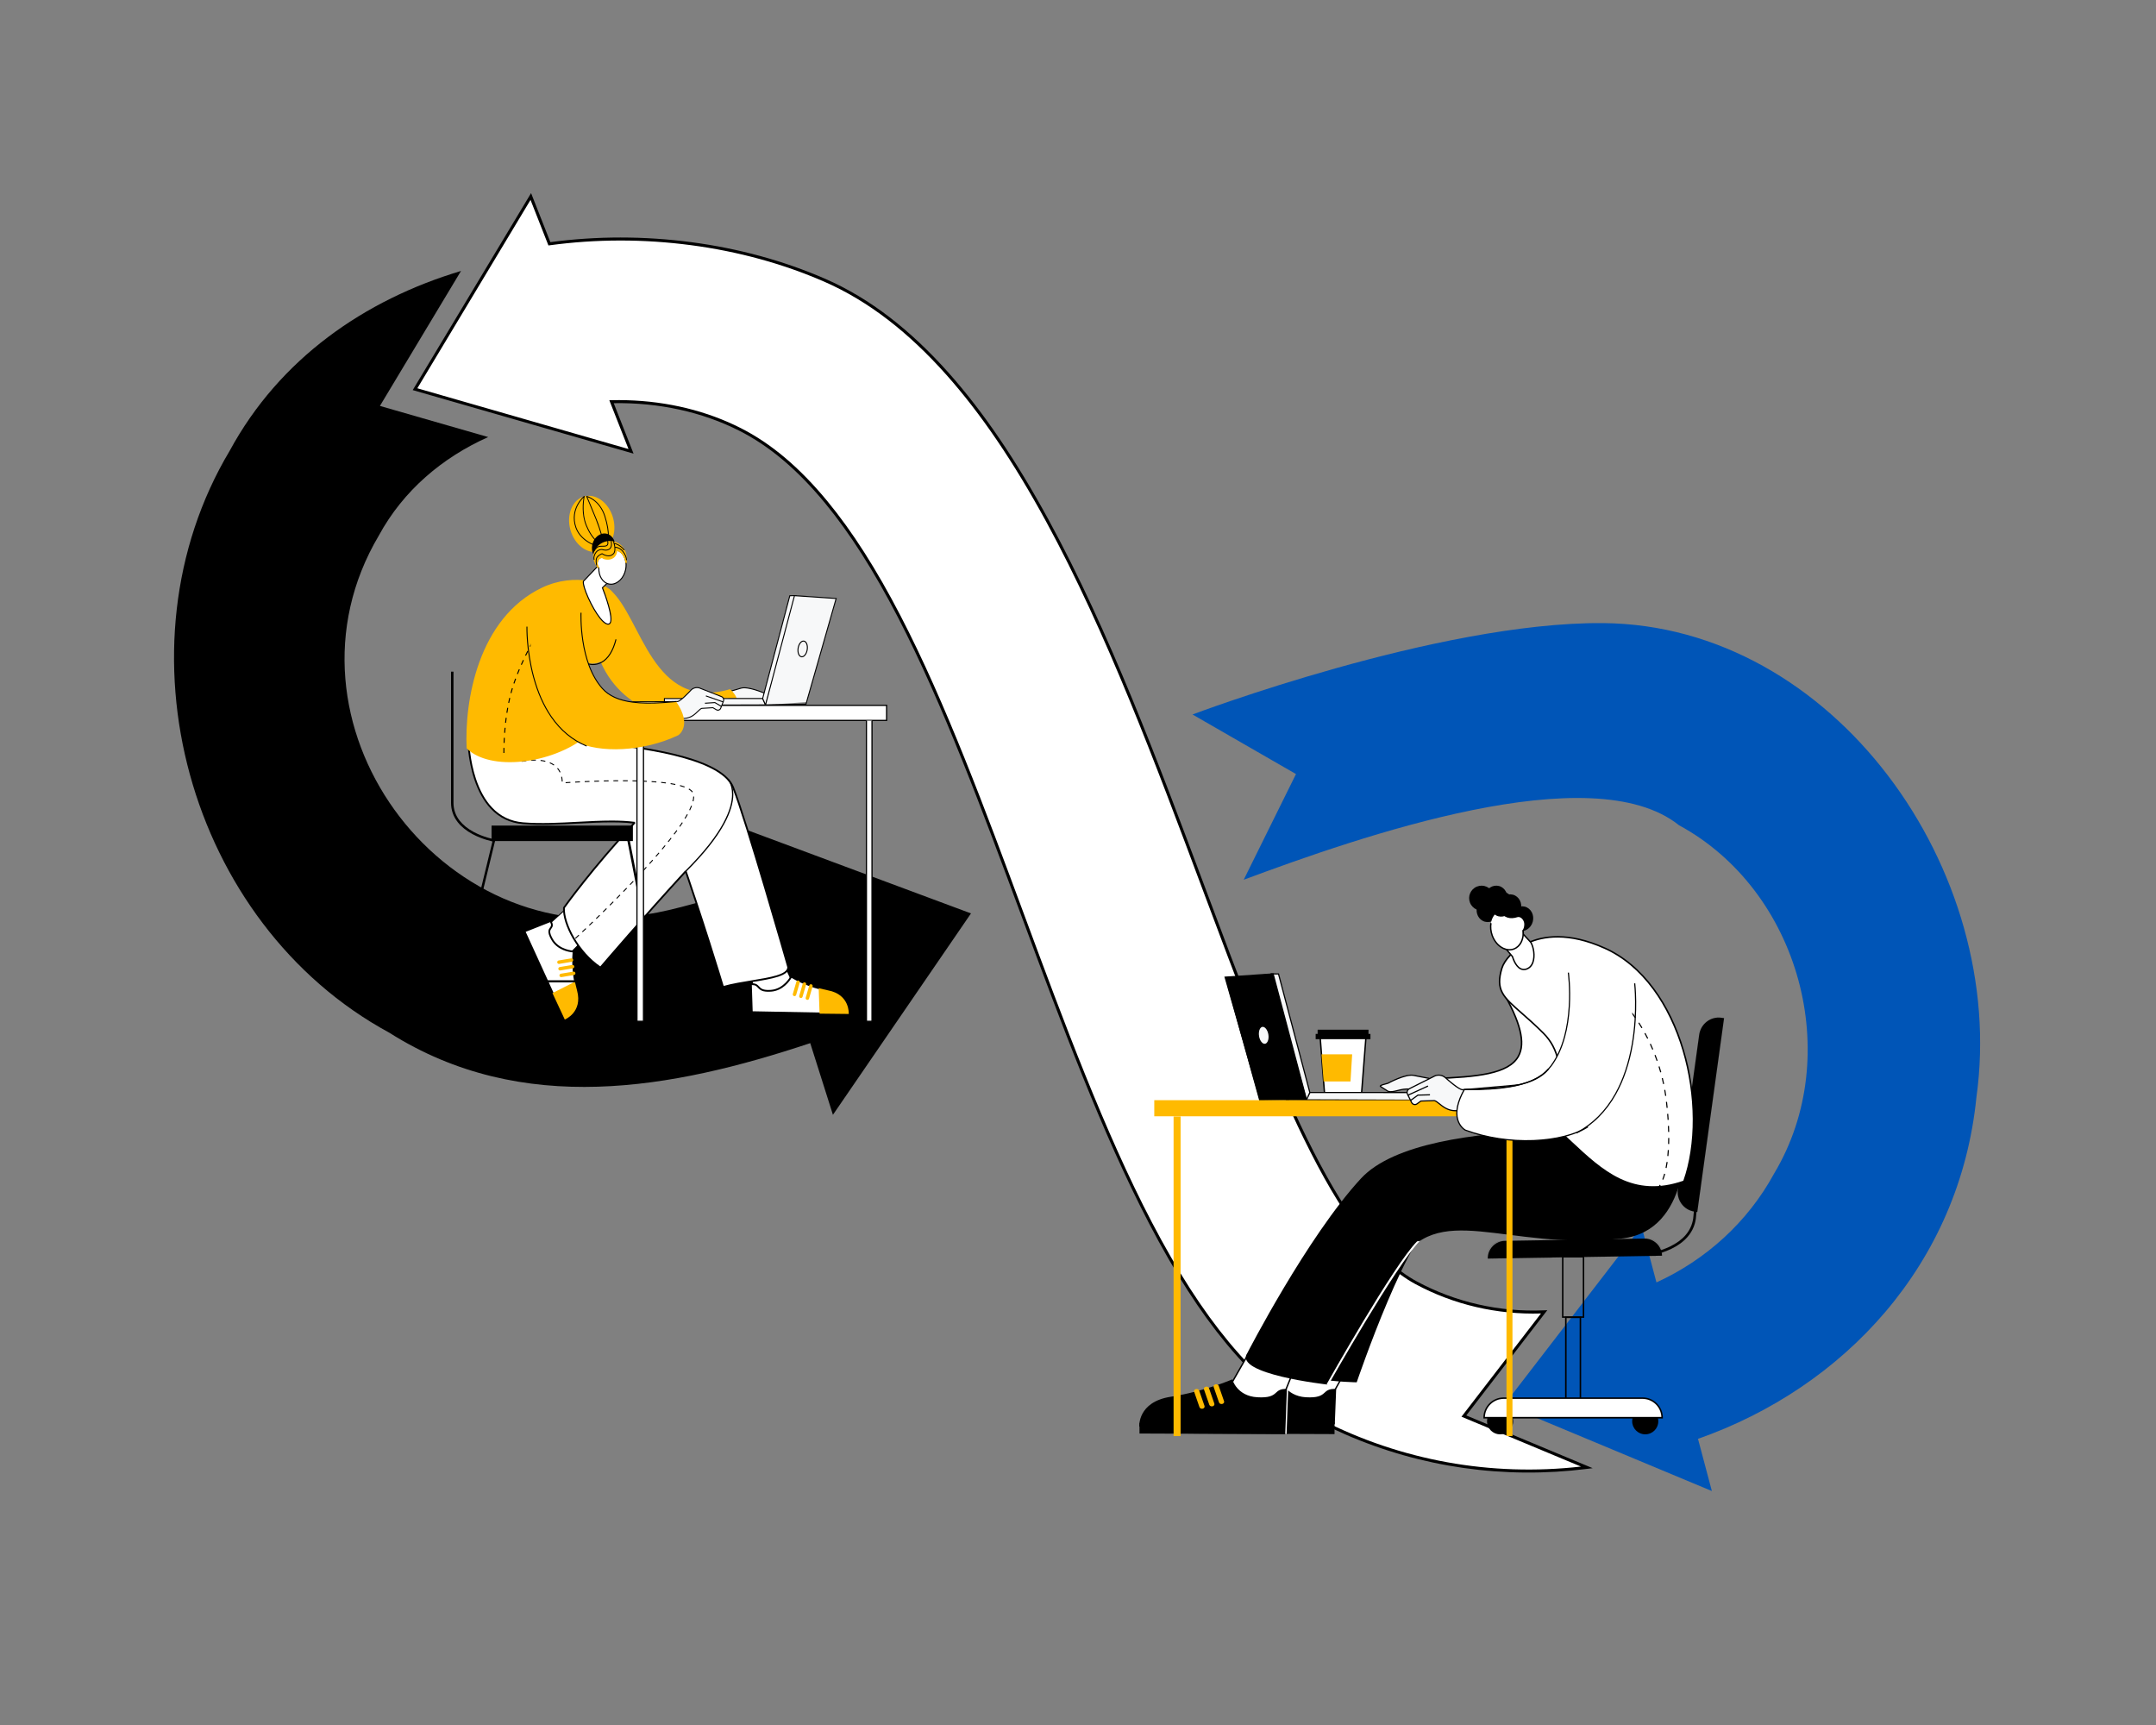 <?xml version="1.0" encoding="UTF-8"?>
<svg id="_x2018_ëîé_x5F_1" xmlns="http://www.w3.org/2000/svg" viewBox="0 0 5000 4000">
  <rect x="0" y="0" width="5000" height="4000" fill="#808080" stroke="none"/>
  <defs>
    <style>
      .cls-1 {
        fill: #010101;
      }

      .cls-2 {
        fill: #fff;
      }

      .cls-3 {
        fill: #f7f8f9;
      }

      .cls-4 {
        fill: #0055b7;
      }

      .cls-5 {
        fill: #ffba00;
      }
    </style>
  </defs>
  <g>
    <path class="cls-4" d="M4583.55,2544.16c73.38-525.71-330.54-1094.89-866.05-1099.29-383.37-3.15-951.91,211.91-951.91,211.91l239.93,138.14-121.23,245.09c270.73-100.69,807.88-287.95,1009.45-126.43,279.51,151.68,384.24,533.81,221.11,806.81-62.33,114.83-160.16,201.55-273.36,253.32l-34.51-129.92-318.04,412.97,481.04,200.71-32.15-121.03c338.38-118.8,606.91-404.29,645.72-792.28Z"/>
    <path d="M1761.96,2049.29c-107.22,34.45-206.19,63.06-258.95,70.31-481.69,94.89-879.13-447.83-624.57-877.54,57.13-105.26,148.23-181.52,253.7-228.57l-251.07-72.23,188.07-312.97c-223.33,66.75-420.65,203.43-536.35,416.84-272.6,455.83-97.17,1096.25,369.8,1349.4,308.52,195.29,656.24,130.91,976.44,24.33l52.64,166.21,320.17-467.03-530.66-197.55,40.8,128.8Z"/>
    <g>
      <path class="cls-2" d="M3394.91,3283.63l186.12-241.68c-100.75,4.37-203.32-16.93-297.06-67.54-438.85-236.92-634.06-2003.6-1371.31-2324.56-193.01-84.03-420.94-114.02-638.51-84.52l-43.14-109.65-268.48,446.78,500.92,144.11-45.27-115.08c104.27-2.45,208.19,18.82,297.54,64,594.09,300.4,722.85,1979.98,1345.71,2299.07,198.43,101.66,414.34,133.78,618.69,108.07l-285.21-119.01Z"/>
      <path d="M3120.57,3326.43c-20.49-8.92-40.73-18.5-60.74-28.75-76.07-38.97-146.57-98.35-215.52-181.53-61.25-73.89-119.83-164.98-179.09-278.46-109.9-210.45-204.93-466.93-296.84-714.97-89.27-240.92-181.57-490.04-285.97-691.31-56.1-108.16-111.25-194.59-168.6-264.24-64.18-77.93-129.49-133.07-199.68-168.56-85.88-43.42-186.35-65.42-290.86-63.72l46.03,117.01-512.13-147.33,274.48-456.77,44.73,113.71c107.79-14.37,217.68-14.36,326.67.05,110.07,14.55,214.7,43.18,310.99,85.1,51.3,22.33,101.91,52.63,150.44,90.05,45.97,35.45,91.51,78.41,135.36,127.68,80.29,90.23,156.37,202.13,232.59,342.1,140.42,257.88,252.94,558.97,361.76,850.14,80.49,215.39,156.52,418.83,236.03,581.27,42.46,86.76,82.57,155.07,122.6,208.83,44.34,59.55,87.78,100.31,132.81,124.62,89.64,48.4,191.74,71.61,295.25,67.12l7.51-.33-187.93,244.02,293.14,122.31-13.04,1.64c-192.39,24.2-384.61-3.34-559.99-79.68ZM1688.3,978.75c9.83,4.28,19.5,8.82,28.99,13.62,71.07,35.93,137.12,91.66,201.92,170.35,57.67,70.03,113.09,156.87,169.41,265.47,104.59,201.66,196.98,450.99,286.32,692.11,91.83,247.83,186.78,504.1,296.48,714.16,59.03,113.04,117.35,203.73,178.28,277.23,68.33,82.43,138.11,141.23,213.32,179.76,186.05,95.31,394.43,133,603.47,109.29l-277.14-115.63,184.35-239.38c-102.2,3.13-202.81-20.39-291.4-68.23-45.95-24.8-90.14-66.21-135.1-126.6-40.29-54.11-80.61-122.78-123.27-209.93-79.65-162.75-155.74-366.35-236.3-581.9-108.73-290.94-221.16-591.79-361.35-849.24-75.96-139.5-151.74-250.97-231.67-340.8-43.56-48.95-88.78-91.61-134.4-126.79-48.08-37.07-98.19-67.07-148.96-89.18-95.69-41.66-199.69-70.11-309.11-84.57-109.29-14.44-219.49-14.34-327.54.32l-2.72.37-41.54-105.6-262.47,436.78,489.72,140.88-44.51-113.13,5.01-.12c95.9-2.25,188.63,15.24,270.21,50.76Z"/>
    </g>
  </g>
  <g>
    <g>
      <g>
        <path d="M3872.8,2890.61c15.07-7.22,27.26-16.14,36.23-26.51,11.11-12.85,17.31-28.04,18.41-45.14,1.14-17.67,5.17-42.79,10.72-71.05,1.57,1.05,3.22,2.01,4.92,2.88.2.1.39.19.59.29-5.29,27.17-9.12,51.24-10.21,68.27-1.19,18.44-7.87,34.83-19.86,48.7-9.51,11.01-22.36,20.43-38.18,28-26.75,12.81-52.45,15.89-53.53,16.02l-.69-5.99c.25-.03,25.77-3.09,51.62-15.46Z"/>
        <path d="M3821.83,2912.13h.06c1.08-.13,26.81-3.22,53.55-16.03,15.83-7.58,28.68-17.01,38.2-28.02,12-13.88,18.69-30.28,19.88-48.74,1.01-15.7,4.45-38.67,10.21-68.26v-.05s-.13-.07-.13-.07c-.16-.08-.33-.16-.49-.24-1.71-.88-3.37-1.84-4.91-2.88l-.07-.05-.02.09c-6.07,30.9-9.68,54.81-10.72,71.06-1.1,17.09-7.29,32.27-18.39,45.11-8.96,10.37-21.15,19.28-36.21,26.5h0c-25.78,12.35-51.34,15.43-51.6,15.46h-.06s.71,6.12.71,6.12ZM3943.6,2751.1c-5.76,29.58-9.19,52.54-10.21,68.23-1.19,18.43-7.87,34.8-19.85,48.67-9.51,11-22.35,20.42-38.16,27.99-26.35,12.62-51.71,15.8-53.45,16l-.68-5.87c1.4-.17,26.38-3.39,51.58-15.46,15.08-7.22,27.27-16.14,36.25-26.53,11.12-12.86,17.32-28.06,18.42-45.18,1.05-16.23,4.65-40.11,10.7-70.96,1.53,1.01,3.16,1.97,4.85,2.83.16.08.33.16.5.24l.05.03Z"/>
      </g>
      <g>
        <g>
          <circle cx="3815.52" cy="3295.71" r="30.23"/>
          <path d="M3815.52,3326c16.7,0,30.29-13.59,30.29-30.29s-13.59-30.29-30.29-30.29-30.29,13.59-30.29,30.29,13.59,30.29,30.29,30.29ZM3815.52,3265.54c16.64,0,30.17,13.53,30.17,30.17s-13.53,30.17-30.17,30.17-30.17-13.53-30.17-30.17,13.53-30.17,30.17-30.17Z"/>
        </g>
        <g>
          <circle cx="3478.88" cy="3295.71" r="30.23"/>
          <path d="M3478.88,3326c16.7,0,30.29-13.59,30.29-30.29s-13.59-30.29-30.29-30.29-30.29,13.59-30.29,30.29,13.59,30.29,30.29,30.29ZM3478.88,3265.54c16.64,0,30.17,13.53,30.17,30.17s-13.53,30.17-30.17,30.17-30.17-13.53-30.17-30.17,13.53-30.17,30.17-30.17Z"/>
        </g>
        <g>
          <g>
            <path d="M3450.35,2918.4l404.01-6.63h0c-.37-22.3-18.74-40.08-41.04-39.71l-323.26,5.3c-22.3.37-40.08,18.74-39.71,41.04h0Z"/>
            <path d="M3450.29,2918.46h.06s404.07-6.63,404.07-6.63l-.09-5.21c-.15-9.42-3.97-18.22-10.74-24.78-6.63-6.42-15.32-9.93-24.52-9.93-.2,0-.4,0-.59,0l-333.57,5.47c-9.42.15-18.22,3.97-24.78,10.74-6.55,6.77-10.08,15.69-9.92,25.12l.09,5.21ZM3854.3,2911.71l-403.89,6.63-.08-5.09c-.15-9.39,3.36-18.28,9.89-25.03,6.53-6.75,15.3-10.55,24.7-10.71l333.57-5.47c.2,0,.4,0,.59,0,9.17,0,17.83,3.5,24.44,9.9,6.75,6.53,10.55,15.3,10.71,24.7l.08,5.09Z"/>
          </g>
          <g>
            <path d="M3622.49,3055.75h51.49v-143.17h-51.49v143.17ZM3670.63,3052.48h-44.79v-136.63h44.79v136.63Z"/>
            <path d="M3622.43,3055.81h51.61v-143.29h-51.61v143.29ZM3673.92,3055.69h-51.37v-143.06h51.37v143.06ZM3625.78,3052.54h44.91v-136.75h-44.91v136.75ZM3670.57,3052.42h-44.67v-136.52h44.67v136.52Z"/>
          </g>
          <g>
            <path d="M3629.68,3249.11h37.11v-196.18h-37.11v196.18ZM3663.45,3245.76h-30.42v-189.48h30.42v189.48Z"/>
            <path d="M3629.62,3249.17h37.23v-196.3h-37.23v196.3ZM3666.73,3249.05h-36.99v-196.06h36.99v196.06ZM3632.97,3245.82h30.53v-189.6h-30.53v189.6ZM3663.39,3245.7h-30.3v-189.36h30.3v189.36Z"/>
          </g>
        </g>
        <g>
          <path d="M3936.18,2810.31l62.08-449.41-6.55-.91c-24.73-3.42-47.61,14.31-51.1,39.58l-49.43,357.88c-3.49,25.28,13.73,48.54,38.46,51.95l6.55.91Z"/>
          <path d="M3936.23,2810.38v-.06s62.09-449.47,62.09-449.47l-6.61-.91c-11.98-1.65-23.9,1.56-33.56,9.04-9.66,7.49-15.92,18.35-17.61,30.59l-49.43,357.88c-1.69,12.24,1.38,24.39,8.66,34.22,7.27,9.83,17.88,16.15,29.85,17.8l6.61.91ZM3998.19,2360.94l-62.06,449.3-6.49-.9c-11.95-1.65-22.52-7.96-29.77-17.76-7.26-9.8-10.32-21.92-8.64-34.13l49.43-357.88c1.69-12.21,7.92-23.05,17.56-30.51,9.64-7.47,21.53-10.67,33.47-9.02l6.49.9Z"/>
        </g>
        <g>
          <g>
            <path class="cls-2" d="M3441.85,3287.48h412.77c0-25.08-20.33-45.4-45.4-45.4h-321.97c-25.08,0-45.4,20.33-45.4,45.4h0Z"/>
            <path d="M3441.79,3287.54h412.89v-.06c0-12.14-4.73-23.56-13.32-32.15-8.59-8.59-20-13.32-32.15-13.32h-321.97c-12.14,0-23.56,4.73-32.15,13.32-8.59,8.59-13.32,20-13.32,32.15v.06ZM3854.56,3287.42h-412.65c.02-12.09,4.73-23.45,13.28-32,8.56-8.56,19.95-13.28,32.06-13.28h321.97c12.11,0,23.5,4.72,32.06,13.28,8.55,8.55,13.26,19.91,13.28,32Z"/>
          </g>
          <g>
            <path d="M3441.85,3289.15h414.45v-1.67c0-25.96-21.12-47.08-47.08-47.08h-321.97c-25.96,0-47.08,21.12-47.08,47.08v1.67h1.67ZM3852.92,3285.8h-409.36c.88-23.34,20.15-42.05,43.7-42.05h321.97c23.55,0,42.81,18.71,43.7,42.05Z"/>
            <path d="M3441.85,3289.21h414.51v-1.73c0-25.99-21.15-47.14-47.14-47.14h-321.97c-25.99,0-47.14,21.15-47.14,47.14v1.73h1.73ZM3856.24,3289.09h-416v-1.62c0-25.93,21.09-47.02,47.02-47.02h321.97c25.93,0,47.02,21.09,47.02,47.02v1.62ZM3443.49,3285.86h409.49s0-.06,0-.06c-.43-11.32-5.18-21.91-13.37-29.82-8.21-7.93-19-12.29-30.39-12.29h-321.97c-11.39,0-22.18,4.37-30.39,12.29-8.19,7.91-12.94,18.5-13.37,29.82v.06ZM3852.86,3285.74h-409.24c.44-11.27,5.17-21.81,13.33-29.68,8.19-7.9,18.95-12.26,30.31-12.26h321.97c11.35,0,22.12,4.35,30.31,12.26,8.15,7.87,12.88,18.41,13.33,29.68Z"/>
          </g>
        </g>
      </g>
    </g>
    <g>
      <ellipse cx="3451.02" cy="2109.06" rx="29" ry="26.7" transform="translate(510.66 4886.1) rotate(-74.79)"/>
      <ellipse cx="3469.11" cy="2082.76" rx="29" ry="26.7" transform="translate(549.43 4884.21) rotate(-74.8)"/>
      <ellipse cx="3528.62" cy="2130.16" rx="29" ry="26.7" transform="translate(547.56 4976.55) rotate(-74.79)"/>
      <ellipse cx="3500.9" cy="2102.42" rx="29" ry="26.7" transform="translate(553.87 4929.35) rotate(-74.79)"/>
      <circle cx="3435.94" cy="2082.76" r="28.88" transform="translate(-530.11 1439.33) rotate(-22.01)"/>
    </g>
    <g>
      <g>
        <g>
          <polygon class="cls-2" points="3073.33 2555.83 3156.04 2555.83 3168.45 2396.42 3060.92 2396.42 3073.33 2555.83"/>
          <path d="M3157.55,2557.46h-85.74l-12.66-162.67h111.06l-12.66,162.67ZM3074.84,2554.19h79.69l12.15-156.14h-104l12.15,156.14Z"/>
        </g>
        <polygon class="cls-5" points="3135.8 2444.77 3064.68 2444.77 3069.58 2507.73 3131.95 2507.73 3135.8 2444.77"/>
        <rect x="3055.72" y="2387.71" width="117.93" height="19.54" transform="translate(6229.37 4794.95) rotate(180)"/>
        <rect x="3051.17" y="2397.48" width="127.04" height="12.22" transform="translate(6229.37 4807.17) rotate(180)"/>
      </g>
      <g>
        <g>
          <g>
            <g>
              <g>
                <polygon class="cls-2" points="3111.03 3195.98 3078.99 3253.27 2971.32 3249.27 2957.13 3216.54 3013.83 3129.63 3111.03 3195.98"/>
                <path d="M3079.93,3254.94l-109.7-4.08-14.95-34.48.48-.74,57.61-88.31,99.81,68.13-33.26,59.46ZM2972.4,3247.67l105.65,3.93,30.82-55.11-94.59-64.57-55.31,84.78,13.43,30.98Z"/>
              </g>
              <polygon points="2755.19 3299.58 2755.29 3324.1 3094.93 3325.45 3094.93 3297.95 2755.19 3299.58"/>
              <path d="M2754.83,3307.96s-4.64-57.03,72.83-69.12c77.47-12.09,139.3-42.87,139.3-42.87,0,0,13.77,41.26,61.47,44.02,54.12,3.14,34.14-21.3,70.3-19.18l-3.18,81.81-340.72,5.32Z"/>
              <path class="cls-5" d="M2754.83,3307.96l102.57-.94,3.13-74.7c-9.75,1.88-21.51,4.75-32.87,6.52-77.47,12.09-72.83,69.12-72.83,69.12Z"/>
              <path class="cls-5" d="M2929.32,3211.01c.61-.41,1.32-.73,2.12-.92,3.23-.78,6.6.77,7.54,3.46l12.4,35.71c.93,2.69-.92,5.5-4.15,6.28-3.23.78-6.6-.77-7.54-3.46l-12.4-35.71c-.7-2.02.18-4.12,2.03-5.36Z"/>
              <path class="cls-5" d="M2906.8,3216.45c.61-.41,1.32-.73,2.12-.92,3.23-.78,6.6.77,7.54,3.46l12.4,35.71c.93,2.69-.92,5.5-4.15,6.28-3.23.78-6.6-.77-7.54-3.46l-12.4-35.71c-.7-2.02.18-4.12,2.03-5.36Z"/>
              <path class="cls-5" d="M2884.02,3221.94c.61-.41,1.32-.73,2.12-.92,3.23-.78,6.6.77,7.54,3.46l12.4,35.71c.93,2.69-.92,5.5-4.15,6.28-3.23.78-6.6-.77-7.54-3.46l-12.4-35.71c-.7-2.02.18-4.12,2.03-5.36Z"/>
            </g>
            <path d="M3146.36,3205.37s126.69-372.56,192.65-381.28c153.97-20.34,20.68-238.07-90.84-110.58-113.42,129.66-258.4,439.89-258.4,439.89-33.1,48.6,156.59,51.97,156.59,51.97Z"/>
          </g>
          <g>
            <g>
              <g>
                <g>
                  <polygon class="cls-2" points="2995.39 3189.51 2972.61 3245.78 2891.25 3270.14 2851.76 3215.33 2905.13 3121.81 2995.39 3189.51"/>
                  <path d="M2890.6,3272.04l-40.78-56.61,54.81-96.03,92.75,69.56-23.55,58.17-83.23,24.92ZM2853.7,3215.22l38.2,53.02,79.5-23.8,22.01-54.38-87.77-65.83-51.94,90.99Z"/>
                </g>
                <polygon points="2642.55 3299.58 2642.65 3324.1 2982.29 3325.45 2982.29 3297.95 2642.55 3299.58"/>
                <path d="M2642.19,3307.96s-4.64-57.03,72.83-69.12c77.47-12.09,142.82-40.27,142.82-40.27,0,0,10.26,38.66,57.95,41.43,54.11,3.14,34.14-21.3,70.3-19.18l-3.18,81.81-340.72,5.32Z"/>
                <path class="cls-5" d="M2816.67,3211.01c.61-.41,1.32-.73,2.12-.92,3.23-.78,6.6.77,7.54,3.46l12.4,35.71c.93,2.69-.92,5.5-4.15,6.28-3.23.78-6.6-.77-7.53-3.46l-12.4-35.71c-.7-2.02.18-4.12,2.03-5.36Z"/>
                <path class="cls-5" d="M2794.15,3216.45c.61-.41,1.32-.73,2.12-.92,3.23-.78,6.6.77,7.54,3.46l12.4,35.71c.93,2.69-.92,5.5-4.15,6.28-3.23.78-6.6-.77-7.54-3.46l-12.4-35.71c-.7-2.02.18-4.12,2.03-5.36Z"/>
                <path class="cls-5" d="M2771.37,3221.94c.61-.41,1.32-.73,2.12-.92,3.23-.78,6.6.77,7.54,3.46l12.4,35.71c.93,2.69-.92,5.5-4.15,6.28-3.23.78-6.6-.77-7.54-3.46l-12.4-35.71c-.7-2.02.18-4.12,2.03-5.36Z"/>
              </g>
              <path d="M3078.22,3210.56s-1.78,5.5,161.71-274.48c92.95-159.18,248.38-34.21,521.26-64.18,160.18-17.59,147.15-239.23,147.15-239.23,0,0-602-62.37-752.1,100.04-124.77,135.01-263.65,405.01-263.65,405.01-33.1,48.6,185.63,72.83,185.63,72.83Z"/>
            </g>
            <rect class="cls-2" x="2931.84" y="3271.61" width="104.7" height="3.05" transform="translate(-395.73 6135.82) rotate(-87.91)"/>
          </g>
        </g>
        <path class="cls-2" d="M3080.5,3211.46l-3.85-1.8c1.68-2.95,155.9-277.3,209.7-331.1l6.55-1.09c-53.46,53.46-210.72,331.05-212.4,333.99Z"/>
      </g>
      <g>
        <g>
          <g>
            <g>
              <g>
                <path class="cls-3" d="M3450.72,2527.4l-121.3-6.99c-1.65-.05-14.58-18.62-15.69-19.85,0,0-16.42-3.21-35.56-6.95-19.14-3.74-59.42,18.31-59.42,18.31-3.13,1.15-18.77,4.06-17.62,7.19l18.09,11.59c21.21,5.91,43.28-23.34,94.29,13.31,17.72,12.73,146.29-16.83,137.21-16.6Z"/>
                <path class="cls-1" d="M3220.63,2532.4c6.59,1.29,13.17-.38,20.69-2.28,16.65-4.22,37.38-9.47,71.4,14.97,4.19,3.01,13.69,4.03,29.06,3.12,12.18-.72,27.63-2.64,45.94-5.7,30.32-5.08,62.16-12.36,64.2-13.88.52-.39.73-1.02.53-1.61-.23-.65-.8-.98-1.7-.97l-121.01-6.98c-1.75-1.29-9.15-11.47-11.98-15.35-1.81-2.49-2.7-3.7-3.02-4.07l-.3-.34-36-7.04c-19.12-3.74-57.56,16.95-60.24,18.4-.73.26-2.19.63-3.86,1.06-7.35,1.88-13.07,3.51-14.32,5.9-.33.62-.38,1.29-.15,1.92l.16.43,18.64,11.94.19.05c.59.17,1.18.3,1.77.42ZM3276.38,2525.03c-1.9-.37-3.79-.66-5.67-.85-11.96-1.25-21.57,1.19-30.05,3.34-7.74,1.96-14.44,3.66-20.88,1.93l-17.02-10.91c.48-.37,1.59-1.02,4.1-1.88,2.57-.88,5.66-1.67,8.15-2.31,1.89-.48,3.39-.87,4.21-1.17l.18-.08c.4-.22,40.07-21.78,58.52-18.17l35.08,6.86c.49.64,1.52,2.05,2.59,3.52,11.32,15.56,12.55,16.4,13.78,16.44l114.39,6.6c-10.6,2.68-32.53,7.52-57.22,11.63-53.92,8.97-68.41,5.69-72.25,2.93-13.42-9.64-25.88-15.52-37.91-17.88Z"/>
              </g>
              <g>
                <path class="cls-2" d="M3326.71,2500.99c-54.85,61.28,49.28,72.04,49.28,72.04,208.27,7.49,311.44-135,300.51-278.78-3.32-43.71-207.61-22.52-193.65,1.26,107.97,184.01,13.18,198.84-156.13,205.48Z"/>
                <path d="M3428.61,2573.37c-16.99,1.59-34.56,2.06-52.68,1.41h-.12c-2.24-.24-54.86-5.97-65.1-32.47-4.67-12.07.28-26.37,14.7-42.48l.49-.55.74-.03c95.76-3.76,170.8-9.9,193.28-50.99,8.13-14.87,9.27-33.8,3.47-57.87-6.14-25.47-19.89-56.22-42.06-93.99-1.44-2.45-1.18-5.14.74-7.57,7.9-10.01,44.43-16.84,73.31-19.64,39.98-3.89,77.05-2.2,99.07,4.52,15.1,4.61,23.11,11.48,23.78,20.41,2.78,36.59-1.66,72.29-13.19,106.12-11.84,34.72-30.54,65.53-55.57,91.58-26.42,27.5-58.96,48.61-96.7,62.74-25.97,9.72-54.15,16.01-84.18,18.82ZM3376.11,2571.28c49.66,1.78,95.23-4.95,135.44-20.01,37.24-13.94,69.34-34.77,95.4-61.89,24.68-25.68,43.11-56.06,54.78-90.29,11.38-33.37,15.76-68.61,13.02-104.72-.56-7.36-7.73-13.19-21.32-17.33-21.6-6.59-58.1-8.24-97.71-4.39-36.56,3.55-65.06,10.92-70.91,18.33-1.31,1.66-.97,2.77-.47,3.63,43.64,74.37,55.92,123.72,38.64,155.31-23.29,42.59-98.93,48.97-195.47,52.78-13.1,14.82-17.66,27.72-13.56,38.33,9.33,24.16,60.17,30.02,62.15,30.24Z"/>
              </g>
            </g>
            <g>
              <path class="cls-2" d="M3905.19,2739.34c60.32-169.49-2.91-459.19-183.29-540.56-148.8-67.13-227.94,10.39-238.89,46.44-20.46,67.39,18.85,73.16,96.44,150.75,77.59,77.59,9.52,203.47,9.52,203.47,93.91,76.13,166.85,191.97,316.22,139.9Z"/>
              <path d="M3833.92,2754.12c-3.41,0-6.8-.09-10.19-.28-23.39-1.31-45.73-7.15-68.3-17.84-41.82-19.81-78.22-53.89-113.43-86.85-17.47-16.36-35.54-33.27-54.14-48.35l-1.13-.91.69-1.28c.17-.31,17-31.77,24.17-72.21,4.2-23.67,4.31-45.75.35-65.62-4.95-24.75-16.29-46.14-33.73-63.58-19.47-19.47-36.87-34.71-50.85-46.95-21.35-18.7-36.77-32.21-44.88-47.44-8.39-15.75-8.73-33.13-1.15-58.1,5.62-18.51,26.75-44.2,61.3-59.88,34.7-15.75,94.1-26.4,179.99,12.35,43.34,19.55,81.66,51.69,113.91,95.51,29.54,40.14,52.74,88.19,68.96,142.82,15.19,51.16,23.36,106.24,23.63,159.29.27,53.24-7.43,103.42-22.28,145.12l-.28.79-.79.28c-25.25,8.8-48.87,13.13-71.84,13.13ZM3591.17,2598.98c18.31,14.93,36.05,31.54,53.22,47.61,35.01,32.77,71.2,66.66,112.53,86.24,22.15,10.5,44.07,16.22,67,17.51,25.49,1.43,51.64-2.62,79.89-12.38,14.52-41.17,22.06-90.64,21.79-143.14-.27-52.72-8.39-107.46-23.48-158.31-15.88-53.47-39.54-102.48-68.42-141.74-31.89-43.34-69.75-75.1-112.53-94.4-84.7-38.21-143.06-27.81-177.1-12.35-15.73,7.14-29.87,17.05-40.89,28.66-9.05,9.54-15.8,20.13-18.51,29.05-14.99,49.36,2.57,64.74,44.99,101.89,14.02,12.28,31.46,27.56,51.01,47.11,17.95,17.95,29.62,39.96,34.7,65.42,4.05,20.31,3.93,42.84-.36,66.95-6.46,36.33-20.61,65.51-23.85,71.88Z"/>
            </g>
          </g>
          <g>
            <g>
              <polygon class="cls-3" points="3029.99 2550.38 3300.68 2551.22 3300.26 2533.42 3037.64 2533.35 3029.99 2550.38"/>
              <path class="cls-1" d="M3027.91,2551.72l274.15.86-.48-20.5-264.81-.07-8.86,19.72ZM3299.3,2549.87l-267.24-.83,6.44-14.35,260.44.07.36,15.11Z"/>
            </g>
            <g>
              <polygon class="cls-3" points="2948.29 2258.19 3029.59 2550.97 3037.64 2533.35 2965.02 2258.47 2948.29 2258.19"/>
              <path class="cls-1" d="M3029.28,2552.29l9.79-18.82-.12-.47-72.88-275.86-19.55-.33,82.76,295.48ZM3036.22,2533.23l-6.32,13.83-79.82-287.49,13.91.24,72.24,273.43Z"/>
            </g>
            <g>
              <polygon points="2841.12 2265.91 2920.28 2552.13 3029.99 2550.38 2952.56 2258.33 2841.12 2265.91"/>
              <path class="cls-1" d="M2920.99,2550.38l110.78,1.47-.48-1.81-77.72-293.12-114.2,7.76.46,1.6,81.17,284.1ZM3028.21,2548.91l-105.37-1.86-79.97-279.91,108.67-7.39,76.67,289.16Z"/>
            </g>
            <g>
              <path class="cls-3" d="M2918.49,2402.66c1.81,11.56,8.72,20.08,15.45,19.03,6.73-1.05,10.72-11.28,8.91-22.84-1.81-11.56-8.72-20.08-15.45-19.03-6.73,1.05-10.72,11.28-8.91,22.84Z"/>
              <path class="cls-1" d="M2932.15,2423.1c.67.05,1.33.02,2-.08,3.75-.59,6.84-3.54,8.7-8.32,1.77-4.53,2.24-10.23,1.33-16.06-1.95-12.49-9.42-21.34-16.99-20.16-7.58,1.18-11.98,11.89-10.03,24.38h0c.91,5.82,3.1,11.11,6.16,14.89,2.66,3.28,5.73,5.12,8.83,5.35ZM2928.96,2381.1c5.47.4,11.03,8.15,12.56,17.96.84,5.36.42,10.57-1.18,14.66-1.5,3.85-3.85,6.21-6.61,6.64-2.76.43-5.71-1.1-8.32-4.31-2.77-3.41-4.76-8.25-5.6-13.61-1.66-10.63,1.91-20.38,7.79-21.3.45-.07.9-.09,1.35-.05Z"/>
            </g>
          </g>
          <g>
            <g>
              <path class="cls-2" d="M3550.2,2185.31l-34.9-37.9-21.38,54.56,13.68,16.27s9.97,36.85,32.73,28.82c22.76-8.03,19.27-45.98,9.87-61.73Z"/>
              <path d="M3548.84,2243.81c3.25-2.93,5.79-6.84,7.51-11.61,5.52-15.26,1.81-36.64-4.78-47.7l-.08-.14-36.74-39.9-22.65,57.81,14.06,16.73c.84,2.92,6.75,22.07,19.21,28.62,4.84,2.54,10.06,2.86,15.49.94,2.99-1.06,5.66-2.65,7.98-4.74ZM3548.92,2186.27c6.17,10.47,9.61,30.52,4.44,44.85-2.65,7.34-7.21,12.19-13.56,14.43-4.57,1.61-8.93,1.36-12.96-.76-12-6.3-17.65-26.77-17.71-26.98l-.09-.34-13.3-15.81,20.1-51.31,33.07,35.91Z"/>
            </g>
            <g>
              <path class="cls-2" d="M3478.89,2112c7.62,16.4,23.49,20.38,40.67,14.64,5.42-1.41,11.76,3.21,14.46,10.74,2.31,6.44.14,16.61-3.39,19.9,3.69,21.08-3.58,37.31-19.95,43.34-18.94,6.97-41.42-7.21-50.2-31.68-8.78-24.47-.54-49.96,18.4-56.93Z"/>
              <path d="M3530.64,2157.28c2.19,19.27-6.12,36.55-20.5,41.84-7.28,2.68-15.28,2.16-23.13-1.5-11.1-5.18-20.22-15.83-25.02-29.22-3.36-9.37-4.15-18.91-2.76-27.41-1.03-.27-2.04-.57-3.05-.89-1.58,9.13-.79,19.35,2.81,29.38,5.09,14.18,14.81,25.49,26.67,31.03,8.63,4.03,17.48,4.59,25.57,1.6,3.68-1.36,7.06-3.43,10.03-6.11,3.68-3.33,6.73-7.59,8.93-12.58,3.28-7.45,4.57-16.26,3.75-25.24-1.11-.27-2.21-.57-3.3-.91Z"/>
            </g>
          </g>
        </g>
        <path d="M3848.04,2753.21l-.96-.87-1.16.58.2-1.45c.12-.14,1.26-1.41,2.98-4.31l2.23,1.33c-1.82,3.04-3.06,4.47-3.29,4.72ZM3857.42,2735.68l-2.42-.94c1.56-4.01,3.01-8.44,4.32-13.16l2.5.7c-1.34,4.8-2.82,9.31-4.4,13.4ZM3865.09,2708.59l-2.54-.52c.89-4.36,1.69-8.97,2.39-13.71l2.56.38c-.7,4.79-1.51,9.44-2.41,13.85ZM3869.22,2680.8l-2.58-.26c.45-4.47.83-9.15,1.13-13.89l2.59.16c-.3,4.78-.69,9.48-1.14,13.99ZM3871.02,2652.8l-2.59-.08c.14-4.52.22-9.22.23-13.95h2.59c-.01,4.77-.09,9.48-.23,14.03ZM3868.51,2624.81c-.1-4.56-.26-9.25-.47-13.96l2.59-.12c.21,4.72.37,9.44.47,14.01l-2.59.06ZM3867.28,2596.9c-.3-4.56-.64-9.25-1.03-13.93l2.58-.22c.39,4.7.74,9.4,1.04,13.98l-2.59.17ZM3864.96,2569.06c-.46-4.55-.96-9.22-1.5-13.89l2.57-.3c.54,4.68,1.05,9.37,1.5,13.93l-2.58.26ZM3861.7,2541.31c-.66-4.58-1.4-9.21-2.21-13.78l2.55-.45c.81,4.59,1.56,9.26,2.22,13.86l-2.57.37ZM3856.84,2513.84c-.95-4.52-2-9.1-3.1-13.6l2.52-.62c1.11,4.53,2.16,9.14,3.12,13.69l-2.54.53ZM3850.2,2486.74c-1.25-4.46-2.58-8.96-3.97-13.38l2.47-.78c1.4,4.44,2.74,8.97,4,13.46l-2.5.7ZM3841.83,2460.12c-1.53-4.38-3.15-8.78-4.82-13.1l2.42-.93c1.68,4.34,3.31,8.77,4.85,13.18l-2.45.86ZM3831.77,2434.08c-1.81-4.27-3.71-8.57-5.65-12.76l2.35-1.09c1.95,4.22,3.86,8.54,5.68,12.84l-2.39,1.01ZM3820.06,2408.74c-2.09-4.16-4.26-8.32-6.47-12.37l2.28-1.24c2.22,4.07,4.41,8.26,6.51,12.45l-2.32,1.16ZM3806.71,2384.22c-2.4-4.06-4.86-8.06-7.31-11.89l2.18-1.4c2.47,3.86,4.95,7.88,7.36,11.97l-2.23,1.32ZM3791.62,2360.75c-5.09-7.23-8.32-11.1-8.35-11.14l1.99-1.66c.13.16,3.33,3.98,8.49,11.31l-2.12,1.49Z"/>
      </g>
      <g>
        <g>
          <rect class="cls-5" x="2676.95" y="2551.21" width="875.46" height="37.19"/>
          <path class="cls-5" d="M3552.48,2588.46h-875.58v-37.31h875.58v37.31ZM2677.01,2588.34h875.34v-37.07h-875.34v37.07Z"/>
        </g>
        <g>
          <polyline class="cls-5" points="2737.91 2588.91 2737.91 3329.99 2721.77 3329.99 2721.77 2588.91"/>
          <polygon class="cls-5" points="2737.97 3330.05 2721.71 3330.05 2721.71 2588.91 2721.83 2588.91 2721.83 3329.93 2737.85 3329.93 2737.85 2588.91 2737.97 2588.91 2737.97 3330.05"/>
        </g>
        <g>
          <polyline class="cls-5" points="3507.53 2588.91 3507.53 3329.99 3493.8 3329.99 3493.8 2588.91"/>
          <polygon class="cls-5" points="3507.59 3330.05 3493.74 3330.05 3493.74 2588.91 3493.86 2588.91 3493.86 3329.93 3507.47 3329.93 3507.47 2588.91 3507.59 2588.91 3507.59 3330.05"/>
        </g>
      </g>
      <ellipse cx="3482.12" cy="2096.44" rx="29" ry="26.7" transform="translate(545.8 4906.82) rotate(-74.79)"/>
    </g>
    <g>
      <g>
        <g>
          <path class="cls-3" d="M3556.95,2512.48s-156.04,14.16-164.99,14.4c-8.95.24-39.29-27.36-39.29-27.36-7.79-7.38-19.59-8.54-28.66-2.81l-55.48,27.82c-4.77,2.39-6.7,8.2-4.32,12.97l9.6,19.21c2.3,4.6,8.18,6.04,12.34,3.01l9.09-6.61,31.05-1c9.36,1.43,22.91,24.18,50.17,23.46,27.26-.72,268.97-16.86,268.97-16.86,9.94-.61-77.22-47.78-88.47-46.23Z"/>
          <path class="cls-1" d="M3376.48,2576.92c26.97-.72,266.61-16.71,269.02-16.87,1.17-.07,1.67-.63,1.88-1.09.32-.68.18-1.44-.42-2.26-3.17-4.3-24.58-16.61-43.14-26.22-9.22-4.78-39.81-20.28-47.02-19.34-2.87.26-156.11,14.16-164.88,14.39-6.9.18-30.02-19.44-38.35-27.01-8.21-7.78-20.64-9.01-30.23-2.99l-55.42,27.79c-5.42,2.72-7.63,9.35-4.92,14.77l9.6,19.21c1.27,2.55,3.59,4.4,6.36,5.07,2.77.68,5.67.1,7.98-1.57l8.75-6.36,30.5-.98c2.83.49,6.47,3.44,10.69,6.85,8.93,7.21,21.16,17.09,39.6,16.6ZM3644,2557.46c-19.43,1.29-241.71,16.09-267.59,16.77-17.45.46-29.23-9.06-37.84-16.01-4.77-3.85-8.53-6.89-12.09-7.43l-.12-.02h-.12s-31.46,1.02-31.46,1.02l-9.42,6.85c-1.66,1.21-3.76,1.62-5.76,1.13-2-.49-3.67-1.82-4.59-3.66l-9.6-19.21c-2.05-4.1-.38-9.11,3.72-11.16l55.54-27.85.06-.04c8.56-5.41,19.67-4.32,27.02,2.65,3.17,2.88,31.03,27.98,40.25,27.73,8.89-.24,158.71-13.83,165.08-14.41h.06c4.2-.58,22.94,7.32,46.65,19.67,10.41,5.43,20.36,10.97,28,15.61,7.73,4.7,10.91,7.15,12.22,8.35Z"/>
        </g>
        <g>
          <line class="cls-3" x1="3311.67" y1="2518.62" x2="3264.64" y2="2540.04"/>
          <rect class="cls-1" x="3262.31" y="2527.98" width="51.69" height="2.69" transform="translate(-752.6 1590.3) rotate(-24.49)"/>
        </g>
        <g>
          <polyline class="cls-3" points="3316.24 2538.67 3288.42 2539.41 3271.3 2551.7"/>
          <polygon class="cls-1" points="3272.09 2552.79 3288.87 2540.74 3316.28 2540.02 3316.21 2537.32 3287.97 2538.07 3270.52 2550.61 3272.09 2552.79"/>
        </g>
      </g>
      <path class="cls-2" d="M3395.8,2526.65c-40.18,71.76,2.5,93.95,2.5,93.95,102.51,37.8,224.59,29.42,284.2-7.55,117.9-73.12,155.77-357.42,6.35-413.23-71.44-26.68-6.15,163.75-97.34,278.57-33.3,41.93-110.15,45.7-195.7,48.26Z"/>
      <path class="cls-1" d="M3429.83,2527.66c36.09-.96,63.74-3.92,87.16-9.23,38.06-8.62,64.66-23.71,81.32-46.13,13.58-18.28,24.14-41.08,31.39-67.77,5.79-21.31,9.49-45.15,11.01-70.84,2.58-43.72-2.15-78.16-2.19-78.5l-2.67.37c.05.34,4.74,34.56,2.17,78.02-1.51,25.5-5.18,49.14-10.92,70.26-7.16,26.35-17.57,48.84-30.95,66.84-16.26,21.88-42.35,36.64-79.75,45.11-30.07,6.81-67.26,9.74-120.58,9.5v2.69c12.13.06,23.44-.05,34.02-.33Z"/>
      <path class="cls-1" d="M3656.45,2628.41c38.05-19.99,68.88-50.78,91.62-91.51,18.16-32.53,31.23-71.43,38.85-115.63,6.77-39.29,7.89-75.59,7.63-99.12-.28-25.5-2.18-41.95-2.2-42.12l-2.67.31c.08.65,7.48,65.71-5.42,140.52-7.57,43.89-20.54,82.49-38.55,114.74-22.48,40.25-52.93,70.66-90.5,90.4l1.25,2.38Z"/>
      <path d="M3577.75,2644.87c-6.92.64-13.99,1.1-21.2,1.39-54.03,2.12-110.4-6.53-158.73-24.35l-.16-.07c-.53-.27-12.99-6.92-18.24-24.48-5.73-19.17-.63-43.19,15.16-71.4l.39-.69.79-.02c44.31-1.33,83.71-2.95,117.22-9.34,37.74-7.21,62.35-19.4,77.42-38.39l2.19,1.74c-15.52,19.54-40.65,32.06-79.09,39.4-33.51,6.4-72.77,8.04-116.87,9.37-15.08,27.18-19.98,50.21-14.56,68.46,3.88,13.06,12.63,20.62,16.8,22.84,47.97,17.67,103.92,26.25,157.56,24.14,51.19-2.01,95.7-13.23,125.33-31.6l1.48,2.38c-25.84,16.03-62.77,26.68-105.49,30.64Z"/>
    </g>
  </g>
  <g>
    <g>
      <g>
        <g>
          <path d="M1793.63,2341.39l-40.22-21.42-20.92-61.38,88.9-21.29.37.85,27.79,63.28-55.92,39.96ZM1755.23,2318.42l38.24,20.36,53.34-38.12-26.7-60.79-84.73,20.3,19.85,58.24Z"/>
          <g>
            <g>
              <polygon class="cls-2" points="1738.83 2262.18 1760.08 2331.3 1848.62 2299.29 1816.82 2230.15 1738.83 2262.18"/>
              <path d="M1758.75,2333.96l-22.42-72.96,81.54-33.49,33.55,72.95-92.66,33.5ZM1741.35,2263.37l20.06,65.27,84.42-30.52-30.04-65.32-74.43,30.58Z"/>
            </g>
            <polygon points="1968.12 2344.58 1968.05 2363.99 1743.95 2365.06 1743.95 2343.29 1968.12 2344.58"/>
            <g>
              <path class="cls-2" d="M1968.36,2351.22s3.06-45.15-48.05-54.71c-51.12-9.57-85.35-31.88-85.35-31.88,0,0-15.66,30.61-47.13,32.8-35.71,2.48-22.53-16.86-46.39-15.18l2.1,64.76,224.81,4.21Z"/>
              <path d="M1970.27,2353.31l-1.95-.04-226.76-4.25-2.23-68.69,1.97-.14c11.72-.83,15.51,3.28,19.19,7.25,4.2,4.54,8.53,9.23,27.2,7.93,29.91-2.08,45.29-31.39,45.44-31.69l1.04-2.02,1.91,1.24c.34.22,34.52,22.21,84.6,31.58,27.28,5.1,39.36,20.28,44.69,32.12,5.77,12.8,5.07,24.27,5.03,24.75l-.13,1.95ZM1745.53,2344.99l220.8,4.14c-.07-3.68-.72-12.07-4.77-20.99-7.2-15.83-21.2-25.79-41.63-29.61-44.26-8.28-76.36-26.3-84.22-31.03-4.11,6.96-19.78,30.03-47.73,31.97-19.11,1.33-24.9-3.19-30.5-9.24-3.18-3.44-5.73-6.21-13.92-6.04l1.97,60.8Z"/>
            </g>
            <path class="cls-5" d="M1968.36,2351.22l-67.68-.75-2.06-59.13c6.43,1.49,14.2,3.76,21.69,5.16,51.12,9.57,48.05,54.71,48.05,54.71Z"/>
            <path class="cls-5" d="M1853.23,2274.48c-.4-.32-.87-.57-1.4-.73-2.13-.62-4.36.61-4.97,2.74l-8.18,28.27c-.62,2.13.61,4.36,2.74,4.97,2.13.62,4.36-.61,4.97-2.74l8.18-28.27c.46-1.6-.12-3.26-1.34-4.24Z"/>
            <path class="cls-5" d="M1868.09,2278.78c-.4-.32-.87-.57-1.4-.73-2.13-.62-4.36.61-4.97,2.74l-8.18,28.27c-.62,2.13.61,4.36,2.74,4.97,2.13.62,4.36-.61,4.97-2.74l8.18-28.27c.46-1.6-.12-3.26-1.34-4.24Z"/>
            <path class="cls-5" d="M1883.12,2283.13c-.4-.32-.87-.57-1.4-.73-2.13-.62-4.36.61-4.97,2.74l-8.18,28.27c-.62,2.13.61,4.35,2.74,4.97,2.13.62,4.36-.61,4.97-2.74l8.18-28.27c.46-1.6-.12-3.26-1.34-4.24Z"/>
          </g>
          <g>
            <path class="cls-2" d="M1676.89,2288.65s-42.36-141.93-100.59-309.13c-40.43-116.1-220.47-59.08-363.37-70.6-127.15-10.24-127.16-198.05-127.16-198.05,0,0,564.29-9.83,614.25,114.6,31.02,77.25,127.94,417.29,127.94,417.29,0,28.31-88.21,28.31-151.07,45.89Z"/>
            <path d="M1675.5,2291.17l-.58-1.93c-.42-1.42-43.01-143.8-100.56-309.04-12.89-37.02-40.54-58.57-87.01-67.79-41.68-8.28-92.59-5.58-146.49-2.73-42.78,2.26-87.02,4.61-128.1,1.3-29.53-2.38-54.7-14.46-74.84-35.91-16.03-17.07-28.88-40.07-38.2-68.36-15.82-47.99-16-95.35-16-95.83v-2.02l2.02-.04c1.41-.02,142.87-2.31,288.61,10.65,85.66,7.62,156.03,18.93,209.17,33.63,66.92,18.51,106.76,42.6,118.41,71.61,30.7,76.47,127.04,414.09,128.01,417.49l.08.28v.29c0,20.51-39.36,26.94-84.94,34.38-22.89,3.73-46.55,7.6-67.63,13.49l-1.94.54ZM1418.34,1902.78c75.22,0,137.84,12.71,159.9,76.06,53.95,154.9,94.75,289.73,100.04,307.3,20.79-5.65,43.83-9.41,66.13-13.05,41.69-6.8,81.08-13.23,81.5-30.05-3.31-11.6-97.56-341.49-127.79-416.8-11.14-27.75-50.07-51.03-115.68-69.18-52.9-14.63-123.02-25.9-208.42-33.5-135.97-12.09-268.22-10.89-286.15-10.67.23,9.49,2,50.82,15.79,92.61,9.14,27.7,21.69,50.17,37.3,66.78,19.41,20.66,43.68,32.3,72.14,34.59,40.81,3.29,84.91.95,127.56-1.3,26.59-1.41,52.83-2.8,77.68-2.8Z"/>
          </g>
        </g>
        <g>
          <g>
            <g>
              <polygon class="cls-2" points="1272.84 2143.34 1326.02 2095.46 1364.97 2167.8 1307.34 2225.11 1267.28 2201.19 1272.84 2143.34"/>
              <path d="M1307.51,2226.5l-41.4-24.73,5.67-58.97.32-.29,54.22-48.83,40.01,74.31-.59.58-58.24,57.92ZM1268.45,2200.59l38.72,23.12,56.43-56.12-37.89-70.37-51.81,46.66-5.46,56.72Z"/>
            </g>
            <polygon points="1315.71 2361.1 1298.18 2369.43 1200.26 2167.86 1219.89 2158.44 1315.71 2361.1"/>
            <g>
              <path class="cls-2" d="M1309.83,2364.18s42.03-16.77,28.54-66.99c-13.49-50.22-8.18-90.74-8.18-90.74,0,0-34.37-.87-49.96-28.3-17.69-31.12,8.36-21.53-3.47-42.32l-60.39,23.84,93.46,204.51Z"/>
              <path d="M1308.78,2366.81l-95.17-208.25,64.06-25.29.88,1.55c5.98,10.5,2.95,14.65.28,18.31-2.89,3.96-5.88,8.05,3.2,24.01,14.82,26.06,47.89,27.25,48.23,27.26l2.27.06-.29,2.25c-.05.4-5.09,40.73,8.13,89.94,7.2,26.8-1.26,44.26-9.62,54.18-9.05,10.74-19.69,15.07-20.14,15.25l-1.81.72ZM1219.13,2160.79l91.71,200.66c3.29-1.65,10.57-5.87,16.86-13.38,11.16-13.33,14.08-30.27,8.69-50.35-11.68-43.49-9.32-80.22-8.46-89.36-8.06-.7-35.63-4.84-49.48-29.2-10.39-18.27-6.26-23.92-2.94-28.46,2.24-3.07,3.9-5.34.32-12.3l-56.69,22.38Z"/>
            </g>
            <path class="cls-5" d="M1309.83,2364.18l-28.61-61.34,52.04-26.37c1.44,6.44,3.13,13.35,5.1,20.71,13.49,50.22-28.54,66.99-28.54,66.99Z"/>
            <path class="cls-5" d="M1329.21,2227.19c.12-.5.14-1.04.05-1.58-.37-2.19-2.43-3.66-4.62-3.3l-29.03,4.85c-2.19.37-3.66,2.43-3.3,4.62.37,2.19,2.43,3.66,4.62,3.3l29.03-4.85c1.65-.28,2.89-1.51,3.25-3.04Z"/>
            <path class="cls-5" d="M1331.76,2242.44c.12-.5.14-1.04.05-1.58-.37-2.19-2.43-3.66-4.62-3.3l-29.03,4.85c-2.19.37-3.66,2.43-3.3,4.62.37,2.19,2.43,3.66,4.62,3.3l29.03-4.85c1.65-.28,2.89-1.51,3.25-3.04Z"/>
            <path class="cls-5" d="M1334.34,2257.88c.12-.5.14-1.04.05-1.58-.37-2.19-2.43-3.66-4.62-3.3l-29.03,4.85c-2.19.37-3.66,2.43-3.3,4.62.37,2.19,2.43,3.66,4.62,3.3l29.03-4.85c1.65-.28,2.89-1.51,3.25-3.04Z"/>
          </g>
          <path class="cls-2" d="M1606.73,1773.94c-181.56,164.77-298.82,330.96-298.82,330.96-2.14,36.06,32.22,103.9,84.61,138.69,0,0,180.46-212.1,319.32-350.94,13.59-21.16-60.59-87.02-105.11-118.71Z"/>
        </g>
      </g>
      <path d="M1335.07,2176.85l-1.5-1.63c1.69-1.56,4.47-4.14,8.17-7.6l1.51,1.62c-3.7,3.46-6.49,6.05-8.18,7.61ZM1351.37,2161.62l-1.52-1.61c2.49-2.34,5.19-4.9,8.08-7.64l1.53,1.61c-2.89,2.75-5.6,5.3-8.08,7.65ZM1367.5,2146.29l-1.53-1.6c2.56-2.45,5.24-5.02,8.01-7.69l1.54,1.6c-2.78,2.67-5.45,5.24-8.02,7.7ZM1383.52,2130.88l-1.54-1.59c2.59-2.51,5.24-5.09,7.96-7.74l1.55,1.59c-2.72,2.65-5.38,5.24-7.96,7.74ZM1399.42,2115.36l-1.55-1.58c2.59-2.54,5.23-5.14,7.9-7.79l1.56,1.58c-2.68,2.65-5.32,5.25-7.91,7.79ZM1415.21,2099.75l-1.56-1.57c2.59-2.58,5.2-5.19,7.85-7.84l1.57,1.56c-2.65,2.65-5.27,5.27-7.85,7.85ZM1430.89,2084.02l-1.57-1.56c2.58-2.6,5.17-5.24,7.79-7.9l1.58,1.55c-2.62,2.66-5.21,5.3-7.79,7.91ZM1446.44,2068.18l-1.59-1.55c2.56-2.63,5.14-5.29,7.72-7.96l1.59,1.54c-2.59,2.68-5.16,5.33-7.73,7.97ZM1461.87,2052.21l-1.6-1.53c2.55-2.66,5.1-5.34,7.65-8.03l1.61,1.53c-2.55,2.69-5.11,5.37-7.66,8.04ZM1477.14,2036.1l-1.61-1.52c2.51-2.67,5.06-5.4,7.57-8.1l1.62,1.51c-2.52,2.71-5.07,5.44-7.58,8.11ZM1492.28,2019.81l-1.63-1.5c2.52-2.74,5.04-5.5,7.48-8.19l1.64,1.49c-2.44,2.69-4.96,5.45-7.49,8.2ZM1507.19,2003.39l-1.65-1.48c2.5-2.79,4.98-5.58,7.37-8.28l1.66,1.47c-2.4,2.71-4.88,5.5-7.38,8.29ZM1521.89,1986.74l-1.67-1.45c2.46-2.83,4.9-5.65,7.24-8.39l1.68,1.44c-2.35,2.75-4.79,5.58-7.25,8.41ZM1536.33,1969.86l-1.7-1.42c2.4-2.85,4.78-5.72,7.08-8.53l1.71,1.41c-2.31,2.81-4.7,5.68-7.1,8.54ZM1550.43,1952.69l-1.73-1.39c2.35-2.93,4.67-5.86,6.88-8.69l1.75,1.36c-2.22,2.84-4.54,5.77-6.9,8.71ZM1564.1,1935.17l-1.77-1.34c2.28-3.01,4.5-6,6.61-8.89l1.79,1.31c-2.12,2.9-4.35,5.91-6.63,8.92ZM1577.2,1917.2l-1.82-1.27c2.18-3.12,4.27-6.2,6.22-9.16l1.85,1.22c-1.96,2.97-4.07,6.07-6.26,9.2ZM1589.46,1898.61l-1.89-1.16c2.01-3.26,3.9-6.47,5.61-9.52l1.93,1.08c-1.73,3.08-3.63,6.31-5.66,9.6ZM1600.32,1879.13l-1.99-.97c1.72-3.51,3.22-6.9,4.46-10.06l2.06.81c-1.26,3.22-2.79,6.66-4.53,10.22ZM1608.31,1858.24l-2.15-.53c.96-3.88,1.45-7.45,1.45-10.62h2.22c0,3.35-.51,7.1-1.52,11.15ZM1604.99,1837.28c-1.73-2.42-4.41-4.71-7.98-6.82l1.12-1.91c3.84,2.26,6.76,4.76,8.66,7.44l-1.8,1.29ZM1587.14,1825.9c-3.12-1.16-6.64-2.26-10.47-3.29l.57-2.14c3.9,1.04,7.49,2.17,10.67,3.35l-.77,2.08ZM1565.94,1820.12c-3.4-.69-7.05-1.35-10.86-1.96l.35-2.19c3.84.61,7.53,1.28,10.96,1.98l-.44,2.17ZM1544.14,1816.59c-3.51-.45-7.21-.87-10.99-1.26l.23-2.2c3.8.39,7.51.82,11.04,1.27l-.28,2.2ZM1311.82,1816.03l-.15-2.21c3.48-.23,7.21-.47,11.08-.7l.13,2.21c-3.87.23-7.59.47-11.06.7ZM1333.94,1814.69l-.12-2.21c3.68-.2,7.41-.4,11.08-.58l.11,2.21c-3.66.18-7.39.38-11.07.58ZM1522.13,1814.32c-3.56-.29-7.27-.57-11.04-.81l.15-2.21c3.78.25,7.5.52,11.08.82l-.18,2.21ZM1356.08,1813.59l-.1-2.21c3.67-.16,7.39-.32,11.08-.47l.09,2.21c-3.68.15-7.41.3-11.07.47ZM1500.04,1812.86c-3.58-.18-7.3-.35-11.06-.5l.09-2.21c3.77.15,7.5.31,11.09.5l-.11,2.21ZM1378.22,1812.7l-.08-2.21c3.68-.13,7.41-.25,11.09-.36l.07,2.22c-3.67.11-7.4.23-11.07.36ZM1302.74,1812.25c-.16-3.79-.61-7.41-1.35-10.77l2.16-.48c.76,3.48,1.24,7.23,1.4,11.15l-2.21.09ZM1400.37,1812.05l-.05-2.22c3.69-.09,7.42-.17,11.09-.24l.04,2.22c-3.66.07-7.39.15-11.08.24ZM1477.91,1812c-3.62-.1-7.35-.19-11.09-.26l.04-2.22c3.75.07,7.48.16,11.11.26l-.06,2.22ZM1422.52,1811.65l-.03-2.22c3.75-.05,7.48-.08,11.09-.1v2.22c-3.59.02-7.32.05-11.07.1ZM1455.74,1811.59c-3.63-.04-7.35-.06-11.07-.06v-2.22c3.73,0,7.46.03,11.1.06l-.02,2.22ZM1297.95,1791.26c-1.55-3.28-3.51-6.32-5.81-9.03l1.69-1.43c2.42,2.86,4.48,6.06,6.12,9.52l-2,.95ZM1284.18,1775c-2.83-1.99-6.02-3.75-9.48-5.22l.87-2.04c3.6,1.53,6.93,3.37,9.89,5.45l-1.27,1.81ZM1209.86,1766.56l-.49-2.16c.18-.04,4.38-.98,11.05-1.81l.27,2.2c-6.55.81-10.79,1.76-10.83,1.77ZM1264.36,1766.36c-3.37-.83-6.99-1.49-10.77-1.94l.27-2.2c3.86.47,7.58,1.14,11.03,1.99l-.53,2.15ZM1231.65,1763.81l-.12-2.21c2.64-.14,5.26-.21,7.81-.21,1.12,0,2.25.01,3.36.04l-.05,2.22c-1.09-.03-2.2-.04-3.3-.04-2.51,0-5.09.07-7.69.21Z"/>
      <path d="M1591.64,2020.95l-2.08-2.1c89.39-88.75,108.15-145.25,108.15-177.02,0-12.19-2.81-20.74-5.17-25.77-2.55-5.44-5.14-8.04-5.16-8.06l2.07-2.1c.45.45,11.14,11.22,11.21,35.71.06,19.97-6.95,43.06-20.82,68.62-18.07,33.3-47.75,70.55-88.2,110.72Z"/>
      <path d="M1392.9,2246.31l-1.52-1.01c-51.68-34.32-87.78-102.49-85.52-140.52l.03-.58.34-.48c.61-.87,62.62-88.35,164.21-197.67l3,2.79c-97.5,104.91-158.44,189.64-163.52,196.76-.84,17.69,7.21,43.08,21.62,68.1,15.86,27.54,37.34,51.32,60.6,67.17,11.23-13.16,100.03-116.91,196.9-222.3l3.02,2.78c-103.11,112.17-197.05,222.48-197.99,223.58l-1.18,1.39Z"/>
    </g>
    <g>
      <g>
        <g>
          <g>
            <path class="cls-3" d="M1572.23,1638.84l104.17-15.82c1.42-.17,11.09-17.25,11.95-18.4,0,0,13.92-4.1,30.14-8.87s52.79,11.02,52.79,11.02c2.79.74,16.53,1.99,15.79,4.78l-14.68,11.46c-17.84,6.82-39.25-16.66-80.34,19.1-14.27,12.42-127.68-2.74-119.82-3.27Z"/>
            <path class="cls-1" d="M1771.31,1624.61c-5.59,1.65-11.4.74-18.05-.3-14.72-2.3-33.04-5.17-60.45,18.68-3.37,2.94-11.5,4.58-24.84,5.04-10.57.36-24.07-.05-40.13-1.22-26.59-1.94-54.67-5.66-56.55-6.8-.48-.29-.71-.82-.58-1.35.14-.58.61-.91,1.39-.98l103.93-15.78c1.4-1.25,6.98-10.64,9.11-14.22,1.36-2.3,2.03-3.42,2.28-3.75l.23-.31,30.52-8.98c16.21-4.77,51.07,9.99,53.5,11.03.65.16,1.94.37,3.42.6,6.49,1.03,11.56,1.97,12.84,3.94.33.51.43,1.08.28,1.65l-.1.38-15.13,11.81-.16.06c-.5.19-1,.36-1.5.51ZM1722.58,1622.74c1.61-.47,3.22-.87,4.83-1.19,10.23-2.04,18.72-.71,26.22.46,6.84,1.07,12.76,2,18.19-.02l13.82-10.79c-.45-.28-1.45-.75-3.69-1.29-2.29-.55-5.03-.99-7.22-1.34-1.67-.27-3-.48-3.73-.67l-.16-.06c-.36-.16-36.36-15.57-51.99-10.97l-29.74,8.75c-.37.59-1.14,1.89-1.95,3.25-8.52,14.35-9.52,15.17-10.57,15.31l-98.24,14.92c9.37,1.46,28.69,3.87,50.34,5.43,47.28,3.4,59.52-.61,62.62-3.3,10.81-9.41,21.1-15.49,31.3-18.49Z"/>
          </g>
          <path class="cls-5" d="M1693.14,1598.11c52.3,48.49-36.74,66.18-36.74,66.18-179.23,23.26-279.81-91.46-281.96-216.49-.65-38.01,23.59-95.06,41.53-79.26,72.54,63.88,96.72,282.68,277.16,229.57Z"/>
        </g>
        <g>
          <g>
            <path class="cls-5" d="M1082.21,1735.33c-5.27-108.01,25.96-301.6,174.69-372.58,76.29-36.41,158.42-11.56,167.53,18.47,17.04,56.12,10.75,163.5-57.69,157.44-55.03,57.44-7.93,169.45-7.93,169.45-78.21,63.4-222.06,81.32-276.6,27.21Z"/>
            <g>
              <g>
                <path class="cls-2" d="M1352.97,1347.92l38.69-40.63,27.57,34.24-22.14,21.39s33.7,84.4,13.12,84.32c-20.58-.09-60.52-83.88-57.24-99.32Z"/>
                <path d="M1408.33,1448.26c.64.13,1.27.2,1.87.2,2.44.01,4.36-.98,5.69-2.95,4.11-6.04,2.35-21.9-5.23-47.15-4.91-16.37-10.78-31.6-12.16-35.12l22.35-21.59-29.13-36.18-39.88,41.88-.07.34c-1.23,5.8,2.97,20.28,11.24,38.74,8.38,18.71,18.82,36.63,27.94,47.93,6.66,8.26,12.49,12.93,17.38,13.91ZM1417.59,1341.44l-21.93,21.18.3.76c7.5,18.78,25.34,69.89,17.93,80.77-.88,1.3-2.05,1.9-3.68,1.89-4.41-.02-10.42-4.59-17.38-13.21-8.99-11.14-19.31-28.86-27.61-47.4-7.67-17.12-12-31.51-11.14-36.93l37.48-39.37,26.01,32.31Z"/>
              </g>
              <g>
                <ellipse class="cls-5" cx="1372.37" cy="1214.74" rx="51.37" ry="66.08" transform="translate(-272.93 407.28) rotate(-15.37)"/>
                <path d="M1392.06,1269.65c.47,0,.89-.32.99-.8.12-.54-.23-1.08-.77-1.2-.11-.02-10.92-2.41-23.13-9.07-11.21-6.12-25.94-17.2-32.43-35.27-7.99-22.22-2.48-40.46,3.55-51.84,4.53-8.56,10.03-14.65,13.02-17.62-1.6,9.46-5.3,39.16,5.66,65.36,5.21,12.45,14.35,29.54,28.29,40.28,8.43,6.5,14.58,7.58,14.84,7.62.34.06.68-.06.91-.31.23-.25.32-.6.24-.93-.09-.36-9.05-35.85-19.63-62.08-8.88-22.01-18.4-44.39-21.27-51.11,2.8.99,8.18,3.27,14.23,7.78,8.1,6.04,19.08,17.44,25.39,37.45,6.35,20.13,7.88,35.09,8.05,44.1.18,9.76-1.15,14.82-1.17,14.87-.15.54.17,1.09.71,1.24.54.15,1.09-.17,1.24-.71.23-.84,5.45-20.96-6.9-60.11-6.49-20.57-17.83-32.3-26.2-38.52-9.1-6.77-16.59-8.62-16.9-8.7-.37-.09-.76.04-1.01.33-.25.29-.31.7-.16,1.05.11.27,11.57,26.93,22.11,53.08,9.22,22.86,17.22,52.84,19.11,60.16-2.29-.72-6.89-2.56-12.51-6.92-13.52-10.48-22.43-27.19-27.52-39.36-12.93-30.88-5.06-66.83-4.98-67.19.09-.42-.09-.86-.46-1.08-.37-.23-.84-.19-1.17.08-.36.3-8.93,7.5-15.68,20.22-6.24,11.76-11.95,30.59-3.7,53.54,6.72,18.69,21.88,30.1,33.41,36.39,12.46,6.79,23.51,9.22,23.62,9.24.07.01.14.02.2.02Z"/>
                <path d="M1426.1,1274.42c-3.74,17.22-18.53,28.63-33.03,25.48-14.5-3.15-23.23-19.66-19.49-36.88,3.74-17.22,18.53-28.63,33.03-25.48,14.5,3.15,23.23,19.66,19.48,36.88Z"/>
                <g>
                  <path class="cls-2" d="M1428.74,1274.99c-12.38-2.63-25.07,4.71-32.76,17.48-4.75-.52-9.59,4.19-11.02,10.91-1.22,5.76.44,11.18,3.81,13.54-.72,18.35,8.63,34.18,23.18,37.26,16.84,3.57,34.24-11.26,38.88-33.13,4.64-21.87-5.25-42.49-22.09-46.06Z"/>
                  <path d="M1416.72,1355.92c15.78.15,30.98-14.29,35.29-34.62,4.77-22.49-5.56-43.79-23.02-47.5h0c-12.3-2.61-25.44,4.22-33.67,17.41,0,0-.01,0-.01,0-5.18-.05-10.05,4.91-11.53,11.91-1.24,5.84.27,11.51,3.76,14.38-.24,8.97,1.9,17.62,6.06,24.4,4.37,7.13,10.8,11.91,18.1,13.46,1.67.36,3.36.54,5.03.55ZM1428.49,1276.18h0c16.16,3.43,25.65,23.44,21.16,44.62-4.07,19.18-18.23,32.84-32.87,32.7-1.52-.01-3.05-.18-4.57-.5-6.74-1.43-12.46-5.7-16.54-12.35-4.01-6.54-6.03-14.95-5.69-23.68l.03-.66-.54-.38c-3.04-2.13-4.4-7.18-3.32-12.3,1.28-6.04,5.54-10.42,9.7-9.96l.77.09.4-.66c7.66-12.71,20.01-19.35,31.48-16.92Z"/>
                </g>
                <path class="cls-5" d="M1375.98,1285.47c4.61-21.24,25.57-34.71,46.81-30.1,17.74,3.85,34.59,20.89,30.24,51.04l-2.41-1.25c-.53,1.3-.81-21.14-19.11-27.51-3.19,26.44-32.47,20.99-35.14,16.29-4.32.34-8.71,3.83-10.01,9.97-.76,3.6.8,10.36,3.82,12.36l-2.77.85c-.09,2.35-14.63-16.94-11.44-31.64Z"/>
                <path d="M1383.61,1311.49c.08,0,.17,0,.25-.03.54-.13.87-.68.74-1.22-.03-.12-2.97-12.24.9-17.35,3.79-5,9.24-7.26,10.82-7.83,1.67,1.1,7.82,4.83,14.69,4.9,4.08.04,8.41-1.21,12.21-5.05,8.28-8.36.83-29.01.51-29.88-.19-.52-.77-.79-1.29-.6-.52.19-.79.77-.6,1.29.07.2,7.33,20.31-.05,27.76-4.19,4.23-9.58,5.48-16.03,3.72-4.93-1.35-8.66-4.05-8.69-4.07-.25-.19-.58-.24-.88-.15-.3.09-7.43,2.28-12.29,8.7-4.45,5.87-1.38,18.52-1.25,19.05.11.46.52.76.97.77Z"/>
                <path d="M1377.76,1298.55c.12,0,.24-.02.36-.06.52-.2.79-.78.59-1.3-.02-.05-1.91-5.53,3.05-13.97,4.64-7.91,12.83-8.05,14.04-8.02,1.5.52,12.36,3.97,18.9-1.85,2.88-2.56,4.42-6.56,4.44-11.56.02-3.69-.79-6.62-.82-6.74-.15-.54-.7-.85-1.24-.7-.54.15-.85.7-.7,1.24.03.11,2.94,10.95-3.02,16.25-5.98,5.32-16.91,1.44-17.02,1.4-.09-.03-.19-.05-.29-.06-.43-.02-10.48-.44-16.03,9.01-5.48,9.34-3.29,15.44-3.19,15.7.15.4.53.65.94.65Z"/>
                <path d="M1376.65,1280.07c.35,0,.7-.18.89-.51.04-.07,4.18-7.31,8.82-10.11,3.2-1.93,7.1-1.89,10.86-1.85,3.12.04,6.35.07,9.14-1.05,5.35-2.13,4.85-8.53,3.84-11.62-.17-.53-.74-.82-1.27-.64-.53.17-.82.74-.65,1.27h0s.61,1.91.53,4c-.1,2.59-1.18,4.31-3.2,5.11-2.42.97-5.31.94-8.37.9-4.04-.04-8.23-.09-11.93,2.14-5.1,3.08-9.35,10.53-9.53,10.85-.27.48-.1,1.1.38,1.37.15.09.32.13.49.13Z"/>
                <path d="M1452.9,1299.29c.54,0,.99-.41,1.02-.95.02-.33.37-8.16-7.75-19.2-8.21-11.17-18.79-11.16-19.23-11.16-.56,0-1,.46-1,1.02,0,.56.47,1.01,1.02,1h0s2.53,0,5.93,1.26c3.13,1.17,7.69,3.69,11.65,9.07,7.65,10.4,7.37,17.82,7.36,17.9-.03.56.4,1.03.95,1.06.02,0,.03,0,.05,0Z"/>
                <path d="M1447.43,1276.16c.22,0,.44-.07.62-.21.44-.34.53-.97.19-1.41-.23-.31-5.81-7.55-14.2-11.96-4.9-2.58-8.01-3.57-9.49-3.04-.58.21-.8.59-.86.75-.22.51.02,1.11.54,1.32.38.16.79.07,1.08-.19.35-.05,2.09-.06,7.8,2.94,7.99,4.2,13.48,11.33,13.54,11.4.2.26.49.39.79.4ZM1425.54,1261.08h0s0,0,0,0ZM1425.54,1261.08h0s0,0,0,0Z"/>
              </g>
            </g>
          </g>
          <path d="M1167.41,1746c0-3.74.04-7.68.12-11.71l2.33.05c-.08,4.01-.12,7.94-.12,11.66h-2.33ZM1167.87,1722.58c.15-3.88.33-7.81.55-11.69l2.33.13c-.22,3.87-.4,7.79-.55,11.65l-2.33-.09ZM1169.18,1699.21c.29-3.89.61-7.82.97-11.66l2.32.21c-.35,3.83-.68,7.74-.96,11.62l-2.33-.17ZM1171.33,1675.91c.43-3.9.91-7.81,1.41-11.62l2.31.31c-.5,3.79-.97,7.69-1.41,11.57l-2.32-.26ZM1174.4,1652.7c.6-3.89,1.25-7.78,1.92-11.55l2.3.41c-.67,3.76-1.31,7.62-1.91,11.5l-2.31-.36ZM1178.52,1629.65c.72-3.52,1.49-7.02,2.27-10.42l.24-1.03,2.27.53-.24,1.02c-.78,3.37-1.54,6.86-2.26,10.36l-2.29-.47ZM1186.15,1607.45l-2.25-.61c.78-2.9,1.59-5.79,2.42-8.58.27-.89.53-1.79.81-2.68l2.23.68c-.27.89-.54,1.78-.8,2.66-.82,2.77-1.63,5.64-2.41,8.52ZM1192.94,1585.19l-2.21-.75c1.22-3.6,2.54-7.31,3.92-11.04l2.19.81c-1.37,3.71-2.69,7.4-3.9,10.98ZM1201.02,1563.33l-2.17-.86c1.41-3.54,2.9-7.19,4.44-10.83l2.15.91c-1.53,3.63-3.02,7.26-4.42,10.78ZM1210.07,1541.84l-2.13-.95c1.55-3.49,3.18-7.08,4.85-10.65l2.12.98c-1.66,3.56-3.28,7.14-4.83,10.62ZM1219.91,1520.69l-2.1-1.02c1.68-3.45,3.42-6.98,5.19-10.49l2.09,1.05c-1.76,3.5-3.5,7.02-5.17,10.46ZM1230.4,1499.84l-2.07-1.08c1.79-3.43,3.63-6.91,5.48-10.34l2.06,1.11c-1.84,3.42-3.68,6.89-5.46,10.31ZM1241.47,1479.29l-2.04-1.13c1.9-3.42,3.84-6.85,5.75-10.19l2.03,1.16c-1.91,3.33-3.84,6.75-5.74,10.16ZM1253.09,1459.04l-2.01-1.19c3.76-6.34,6.08-10.01,6.1-10.05l1.97,1.25s-2.32,3.68-6.07,9.99Z"/>
          <path d="M1346.17,1676.26c-.1-.21-10.5-21.43-13.48-48.81-1.75-16.12-.63-31.2,3.32-44.82,4.95-17.06,14.38-31.87,28.03-44l.51-.46.65.23c.14.05,13.89,4.66,28.95-3.42,15.19-8.15,26.39-25.86,33.28-52.65l2.26.58c-7.08,27.47-18.68,45.69-34.49,54.15-14.23,7.61-27.05,4.64-30.11,3.75-13.04,11.74-22.07,26.02-26.84,42.43-3.87,13.32-4.97,28.09-3.26,43.89,2.92,26.99,13.15,47.89,13.26,48.1l-2.09,1.04Z"/>
        </g>
      </g>
      <g>
        <g>
          <polygon class="cls-3" points="1775.32 1634.52 1540.57 1635.25 1540.94 1619.81 1768.69 1619.75 1775.32 1634.52"/>
          <path class="cls-1" d="M1777.12,1635.68l-237.75.74.42-17.78,229.65-.06,7.68,17.1ZM1541.77,1634.08l231.75-.72-5.59-12.44-225.86.06-.31,13.1Z"/>
        </g>
        <g>
          <polygon class="cls-3" points="1846.17 1381.12 1775.67 1635.03 1768.69 1619.75 1831.67 1381.37 1846.17 1381.12"/>
          <path class="cls-1" d="M1775.94,1638.43l-8.49-18.57.11-.4,63.2-239.24,16.95-.29-71.77,258.5ZM1769.92,1619.64l5.48,11.99,69.23-249.32-12.06.2-62.65,237.12Z"/>
        </g>
        <g>
          <polygon class="cls-3" points="1939.12 1387.82 1870.47 1628.1 1775.32 1634.52 1842.48 1381.25 1939.12 1387.82"/>
          <path class="cls-1" d="M1869.85,1634.52l-96.07,1.27.42-1.57,67.4-254.2,99.04,6.73-.4,1.39-70.39,246.38ZM1776.87,1633.25l91.38-1.61,69.35-242.75-94.24-6.41-66.49,250.77Z"/>
        </g>
        <g>
          <path class="cls-3" d="M1872.02,1506.41c-1.57,10.03-7.57,17.42-13.4,16.51-5.83-.91-9.29-9.78-7.73-19.81,1.57-10.03,7.57-17.42,13.4-16.51,5.83.91,9.29,9.78,7.73,19.81Z"/>
          <path class="cls-1" d="M1860.17,1524.14c-.58.04-1.16.02-1.73-.07-3.25-.51-5.93-3.07-7.55-7.21-1.53-3.93-1.94-8.88-1.15-13.93,1.69-10.83,8.17-18.51,14.73-17.48,6.57,1.03,10.39,10.31,8.7,21.14h0c-.79,5.05-2.69,9.64-5.35,12.91-2.31,2.84-4.97,4.44-7.65,4.64ZM1862.94,1487.71c-4.75.35-9.56,7.07-10.89,15.58-.73,4.65-.36,9.17,1.02,12.72,1.3,3.34,3.34,5.38,5.73,5.76,2.39.37,4.96-.95,7.21-3.73,2.4-2.96,4.13-7.15,4.85-11.8,1.44-9.22-1.65-17.68-6.75-18.47-.39-.06-.78-.08-1.17-.05Z"/>
        </g>
      </g>
    </g>
    <path d="M1467.74,1950.3h-327.77v-35.92h327.77v35.92Z"/>
    <polygon points="1536.49 2365.77 1454.84 1949.22 1460.43 1948.4 1542.07 2364.95 1536.49 2365.77"/>
    <polygon points="1046.2 2369.43 1040.66 2368.42 1142.75 1948.3 1148.29 1949.32 1046.2 2369.43"/>
    <path d="M1145.03,1951.68c-1.01-.18-24.9-4.44-49.19-17.52-14.37-7.74-25.85-16.97-34.11-27.44-10.43-13.21-15.71-28.39-15.71-45.11v-304.12h5.66v304.12c0,15.39,4.86,29.37,14.45,41.55,7.76,9.85,18.61,18.58,32.27,25.95,23.49,12.68,47.36,16.95,47.6,16.99l-.97,5.58Z"/>
    <rect x="1066.12" y="2273.09" width="455.1" height="4.92"/>
    <g>
      <rect class="cls-2" x="1435.07" y="1635.59" width="621.06" height="34.93"/>
      <path d="M2057.55,1671.94h-623.89v-37.76h623.89v37.76ZM1436.48,1669.11h618.23v-32.1h-618.23v32.1Z"/>
    </g>
    <g>
      <polyline class="cls-2" points="1492.33 1671 1492.33 2368.13 1477.17 2368.13 1477.17 1671"/>
      <polygon points="1493.75 2369.43 1475.75 2369.43 1475.75 1671 1478.58 1671 1478.58 2366.83 1490.91 2366.83 1490.91 1671 1493.75 1671 1493.75 2369.43"/>
    </g>
    <g>
      <polyline class="cls-2" points="2022.28 1671 2022.28 2368.13 2009.38 2368.13 2009.38 1671"/>
      <polygon points="2023.69 2369.43 2007.96 2369.43 2007.96 1671 2010.79 1671 2010.79 2366.83 2020.86 2366.83 2020.86 1671 2023.69 1671 2023.69 2369.43"/>
    </g>
    <g>
      <g>
        <g>
          <path class="cls-3" d="M1433.56,1627.45s130.25-.22,137.68-.71c7.43-.49,30.43-25.66,30.43-25.66,5.88-6.71,15.56-8.57,23.51-4.52l48.05,18.78c4.13,1.61,6.17,6.27,4.57,10.4l-6.48,16.64c-1.55,3.98-6.31,5.62-9.98,3.44l-8.03-4.77-25.78,1.55c-7.64,1.9-17.11,21.77-39.73,23.26-22.62,1.49-223.94,6.63-223.94,6.63-8.27.26,60.26-45.46,69.69-45.04Z"/>
          <path class="cls-1" d="M1587.88,1666.97c-22.38,1.47-221.97,6.58-223.98,6.64-.97.03-1.43-.4-1.64-.76-.32-.54-.26-1.18.18-1.9,2.29-3.8,19.08-15.63,33.7-25.01,7.26-4.66,31.4-19.83,37.44-19.61,2.39,0,130.31-.23,137.59-.71,5.72-.38,23.36-18.39,29.67-25.3,6.2-7.07,16.39-9.04,24.8-4.79l48,18.76c4.7,1.84,7.03,7.15,5.2,11.85l-6.48,16.64c-.86,2.21-2.63,3.91-4.87,4.68-2.24.77-4.69.52-6.72-.69l-7.73-4.6-25.32,1.52c-2.3.63-5.1,3.35-8.33,6.49-6.84,6.66-16.21,15.77-31.51,16.78ZM1364.95,1671.34c16.18-.42,201.32-5.19,222.79-6.6,14.48-.95,23.5-9.73,30.09-16.15,3.65-3.55,6.53-6.36,9.44-7.08l.1-.03h.1s26.12-1.57,26.12-1.57l8.32,4.95c1.47.87,3.24,1.05,4.85.5,1.61-.56,2.9-1.79,3.52-3.38l6.48-16.64c1.38-3.55-.38-7.57-3.93-8.96l-48.1-18.8-.05-.02c-7.5-3.82-16.62-2.07-22.16,4.26-2.4,2.63-23.54,25.53-31.19,26.04-7.38.49-132.43.7-137.75.71h-.05c-3.52-.15-18.43,7.82-37.11,19.86-8.2,5.29-16.01,10.64-21.98,15.07-6.04,4.48-8.49,6.76-9.48,7.85Z"/>
        </g>
        <g>
          <line class="cls-3" x1="1637.07" y1="1613.74" x2="1677.64" y2="1627.87"/>
          <rect class="cls-1" x="1656.24" y="1599.32" width="2.24" height="42.97" transform="translate(-418.37 2652.91) rotate(-70.8)"/>
        </g>
        <g>
          <polyline class="cls-3" points="1634.82 1630.69 1657.91 1629.17 1673.02 1638.04"/>
          <polygon class="cls-1" points="1672.45 1639 1657.64 1630.31 1634.89 1631.81 1634.75 1629.57 1658.17 1628.03 1673.58 1637.07 1672.45 1639"/>
        </g>
      </g>
      <path class="cls-5" d="M1568.04,1626.83c38.75,56.33,5.13,77.96,5.13,77.96-81.97,39.14-183.66,41.55-235.83,15.51-103.19-51.5-158.86-297.96-39.44-355.6,57.1-27.56,20.17,149.11,104.45,237.17,30.78,32.16,94.68,29.4,165.69,24.97Z"/>
      <path class="cls-1" d="M1539.95,1630.27c-29.95,1.97-53.06,1.63-72.85-.97-32.16-4.22-55.34-14.68-70.85-31.96-12.64-14.09-23.13-32.15-31.17-53.69-6.42-17.2-11.31-36.64-14.54-57.79-5.48-35.99-4.21-64.86-4.2-65.15l2.24.11c-.01.29-1.28,28.97,4.18,64.75,3.2,20.99,8.05,40.28,14.42,57.33,7.95,21.27,18.29,39.08,30.74,52.96,15.14,16.87,37.86,27.09,69.47,31.24,25.42,3.34,56.42,2.91,100.54-1.37l.22,2.23c-10.04.98-19.41,1.75-28.2,2.33Z"/>
      <path class="cls-1" d="M1360.08,1731.02c-33.03-13.64-60.9-36.76-82.85-68.73-17.53-25.54-31.32-56.74-41.01-92.74-8.61-32-12.32-61.96-13.91-81.46-1.72-21.13-1.41-34.89-1.4-35.03l2.24.06c-.01.54-1.16,54.96,15.25,115.91,9.62,35.75,23.32,66.71,40.7,92.03,21.69,31.59,49.22,54.44,81.84,67.9l-.85,2.07Z"/>
    </g>
  </g>
</svg>